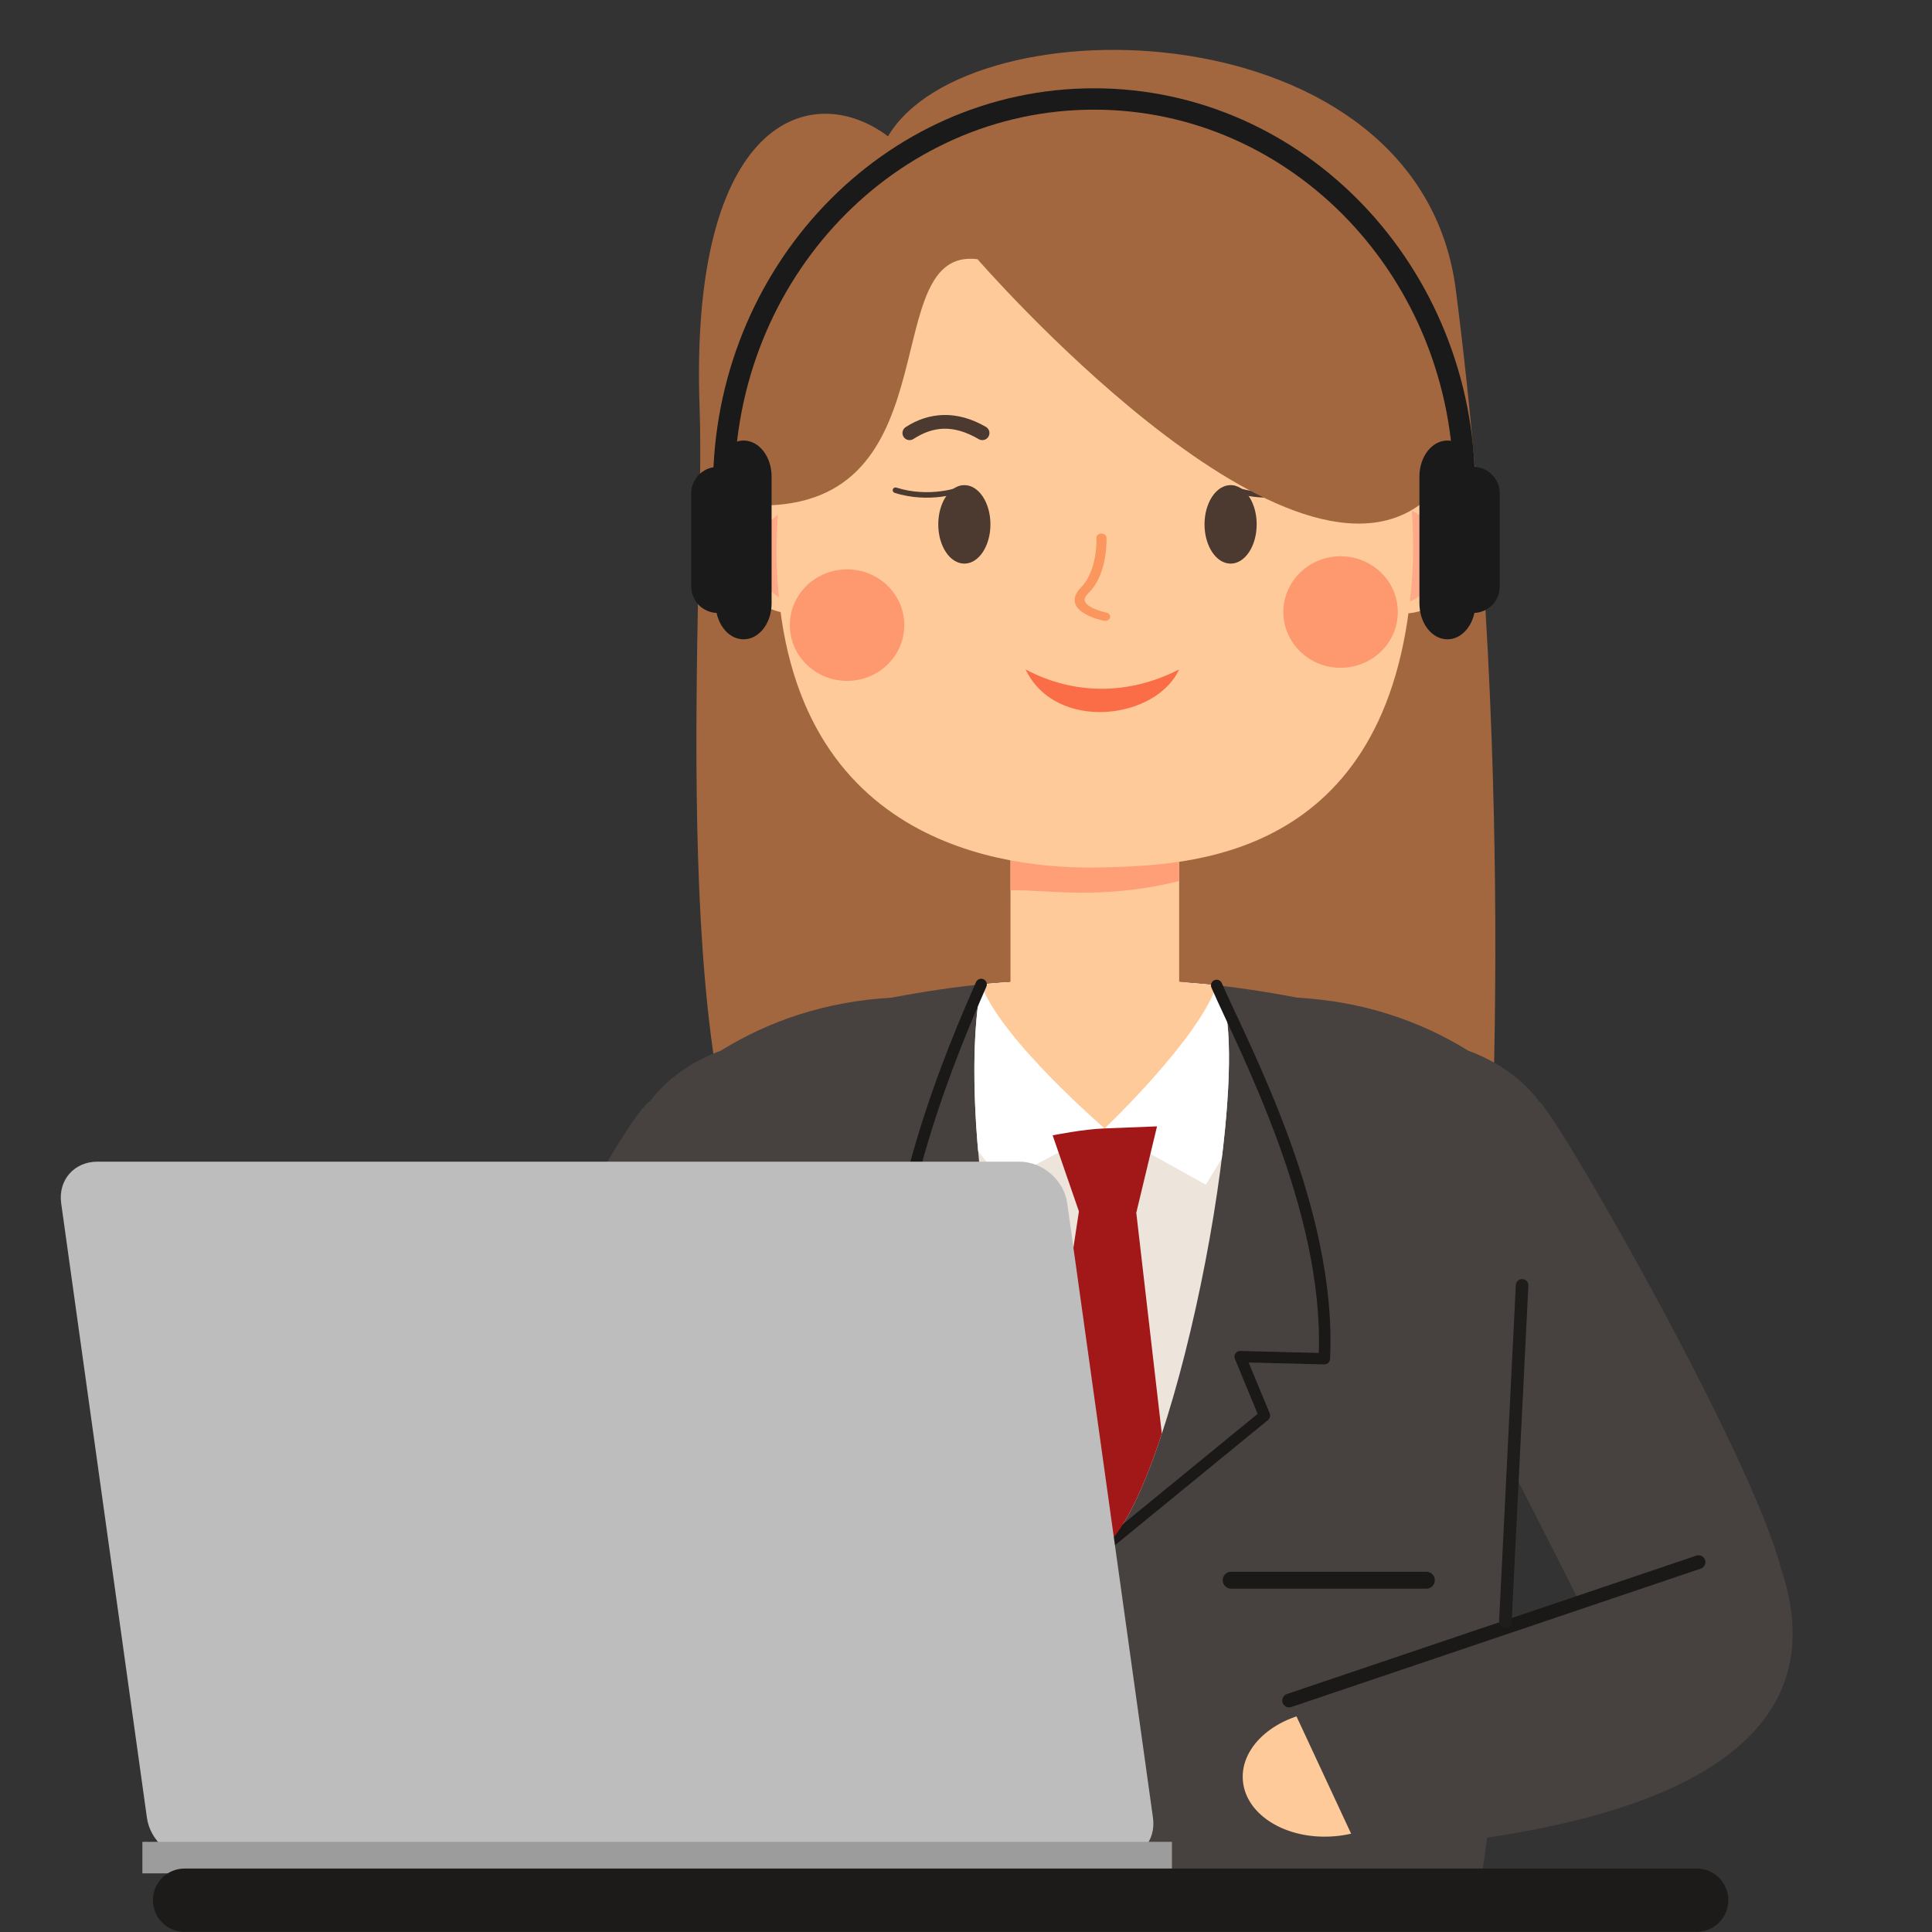 <svg xmlns="http://www.w3.org/2000/svg" xmlns:xlink="http://www.w3.org/1999/xlink" width="500" zoomAndPan="magnify" viewBox="0 0 375 375" height="500" preserveAspectRatio="xMidYMid meet" version="1.0"><rect x="0" y="0" width="375" height="375" fill="#333333" stroke="none"/><defs><clipPath id="0c32abb43e"><path d="M 11.25 225 L 224 225 L 224 361 L 11.25 361 Z M 11.25 225 " clip-rule="nonzero"/></clipPath></defs><path fill="#a36740" d="M 172.367 26.461 C 157.605 15.352 133.734 22.762 135.797 79.273 C 136.973 111.543 128.875 210.035 149.367 239.5 C 164.754 261.629 288.492 243.25 288.492 243.25 C 288.492 243.25 295.125 153.973 282.574 56.266 C 275.508 1.246 187.918 0.016 172.367 26.461 Z M 172.367 26.461 " fill-opacity="1" fill-rule="nonzero"/><path fill="#ffca9a" d="M 154.109 96.617 C 147.777 96.617 142.648 101.648 142.648 107.855 C 142.648 114.059 147.777 119.09 154.109 119.09 C 160.438 119.09 165.566 114.059 165.566 107.855 C 165.566 101.648 160.438 96.617 154.109 96.617 Z M 272.305 96.617 C 265.977 96.617 260.848 101.648 260.848 107.855 C 260.848 114.059 265.977 119.09 272.305 119.09 C 275.348 119.09 278.262 117.906 280.41 115.801 C 282.559 113.695 283.766 110.836 283.766 107.855 C 283.766 104.875 282.559 102.016 280.41 99.91 C 278.262 97.805 275.348 96.617 272.305 96.617 Z M 272.305 96.617 " fill-opacity="1" fill-rule="nonzero"/><path fill="#feaa89" d="M 157.434 97.969 C 151.461 97.969 146.621 102.395 146.621 107.855 C 146.621 113.316 151.461 117.742 157.434 117.742 C 163.406 117.742 168.25 113.316 168.25 107.855 C 168.25 102.395 163.406 97.969 157.434 97.969 Z M 268.98 97.969 C 263.004 97.969 258.164 102.395 258.164 107.855 C 258.164 113.316 263.004 117.742 268.98 117.742 C 271.848 117.742 274.598 116.699 276.625 114.844 C 278.656 112.992 279.793 110.477 279.793 107.855 C 279.793 105.23 278.656 102.719 276.625 100.863 C 274.598 99.008 271.848 97.969 268.98 97.969 Z M 268.98 97.969 " fill-opacity="1" fill-rule="nonzero"/><path fill="#47423f" d="M 206.574 190.281 L 206.574 190.285 C 195.82 190.363 186.719 191.062 173.082 193.641 C 160.152 194.379 149.191 198.191 139.891 203.941 C 132.895 264.609 127.301 303.367 133.988 363.535 L 287.695 363.535 C 291.707 337.734 292.887 287.969 295.672 272.969 C 300.898 244.84 286.801 238.234 284.996 203.941 C 275.691 198.191 264.73 194.379 251.801 193.641 C 238.168 191.062 229.062 190.363 218.309 190.285 L 218.309 190.281 C 216.773 190.273 215.203 190.273 213.582 190.285 C 213.188 190.289 212.828 190.293 212.441 190.297 C 212.055 190.293 211.695 190.289 211.305 190.285 C 209.684 190.277 208.113 190.273 206.574 190.281 Z M 206.574 190.281 " fill-opacity="1" fill-rule="nonzero"/><path fill="#ede4db" d="M 206.574 190.281 L 206.574 190.285 C 201.047 190.324 195.945 190.535 190.449 191.074 C 185.062 219.281 196.691 284.406 214.938 299.723 C 228.797 286.723 244.676 202.934 236.145 191.262 C 229.984 190.586 224.402 190.328 218.309 190.285 L 218.309 190.281 C 216.773 190.273 215.203 190.273 213.582 190.285 C 213.188 190.289 212.828 190.293 212.441 190.297 C 212.055 190.293 211.695 190.289 211.305 190.285 C 209.684 190.273 208.113 190.273 206.574 190.281 Z M 206.574 190.281 " fill-opacity="1" fill-rule="nonzero"/><path fill="#ffffff" d="M 206.574 190.281 L 206.574 190.285 C 205.191 190.293 203.836 190.316 202.496 190.348 C 201.152 190.383 199.828 190.43 198.5 190.492 C 197.195 190.555 195.891 190.629 194.578 190.723 C 194.535 190.727 194.488 190.73 194.445 190.734 C 193.148 190.828 191.844 190.938 190.516 191.066 C 190.492 191.07 190.469 191.07 190.449 191.074 C 188.859 199.387 188.754 210.906 189.855 223.414 L 194.535 229.441 L 214.41 219.027 L 234.059 229.949 L 237.148 224.859 C 239.027 209.602 239.18 196.773 236.574 191.953 L 236.145 191.258 C 234.605 191.09 233.105 190.949 231.621 190.828 C 231.617 190.828 231.617 190.828 231.617 190.828 C 231.613 190.828 231.613 190.828 231.609 190.828 C 230.129 190.711 228.664 190.613 227.203 190.535 C 225.738 190.461 224.277 190.402 222.801 190.359 C 221.324 190.32 219.832 190.297 218.309 190.285 L 218.309 190.281 C 216.773 190.273 215.203 190.273 213.582 190.285 C 213.188 190.285 212.828 190.293 212.441 190.297 C 212.059 190.293 211.695 190.285 211.305 190.285 C 209.684 190.273 208.113 190.273 206.578 190.281 Z M 206.574 190.281 " fill-opacity="1" fill-rule="nonzero"/><path fill="#ffca9a" d="M 196.137 193.172 L 228.875 193.172 L 228.875 143.805 L 196.137 143.805 Z M 196.137 193.172 " fill-opacity="1" fill-rule="nonzero"/><path fill="#fe9f78" d="M 199.551 143.805 C 198.371 147.672 197.211 151.75 196.137 155.641 L 196.137 172.82 C 202.457 172.578 213.695 174.832 228.875 171.004 L 228.875 143.805 Z M 199.551 143.805 " fill-opacity="1" fill-rule="nonzero"/><path fill="#ffca9a" d="M 274.02 112.977 C 269.852 167.355 229.941 167.887 214.422 168.352 C 198.902 168.816 154.496 166.312 150.934 112.977 C 148.504 76.645 168.344 31.449 213.168 31.109 C 257.992 30.766 276.754 77.289 274.02 112.977 Z M 274.02 112.977 " fill-opacity="1" fill-rule="nonzero"/><path fill="#fa965e" d="M 213.742 103.562 C 213.203 103.582 212.785 103.961 212.812 104.406 C 212.812 104.406 212.895 105.988 212.547 108.012 C 212.199 110.039 211.391 112.465 209.781 114.07 C 208.75 115.098 208.391 116.184 208.684 117.113 C 208.973 118.039 209.781 118.688 210.613 119.164 C 212.273 120.113 214.281 120.484 214.281 120.484 C 214.809 120.59 215.332 120.32 215.457 119.883 C 215.582 119.449 215.258 119.012 214.734 118.906 C 214.734 118.906 212.949 118.531 211.719 117.824 C 211.102 117.473 210.688 117.07 210.57 116.703 C 210.457 116.336 210.508 115.879 211.281 115.109 C 213.289 113.109 214.105 110.422 214.48 108.242 C 214.855 106.062 214.762 104.336 214.762 104.336 C 214.734 103.891 214.281 103.539 213.742 103.562 Z M 213.742 103.562 " fill-opacity="1" fill-rule="nonzero"/><path fill="#fe986f" d="M 175.523 121.336 C 175.523 127.312 170.551 132.16 164.418 132.16 C 158.281 132.16 153.309 127.312 153.309 121.336 C 153.309 115.355 158.281 110.512 164.418 110.512 C 170.551 110.512 175.523 115.355 175.523 121.336 Z M 175.523 121.336 " fill-opacity="1" fill-rule="nonzero"/><path fill="#4c392f" d="M 192.242 101.777 C 192.242 105.984 189.977 109.398 187.18 109.398 C 185.836 109.398 184.547 108.594 183.598 107.168 C 182.648 105.734 182.117 103.801 182.117 101.777 C 182.117 99.758 182.648 97.82 183.598 96.391 C 184.547 94.961 185.836 94.16 187.18 94.16 C 189.977 94.16 192.242 97.57 192.242 101.777 Z M 192.242 101.777 " fill-opacity="1" fill-rule="nonzero"/><path fill="#fa6d46" d="M 199.062 129.934 C 204.922 142.164 224.41 139.711 228.863 129.938 C 219.16 134.922 208.496 134.965 199.062 129.934 Z M 199.062 129.934 " fill-opacity="1" fill-rule="nonzero"/><path fill="#4c392f" d="M 183.168 80.551 C 180.547 80.602 178.066 81.43 175.801 82.895 C 175.16 83.305 174.977 84.16 175.387 84.797 C 175.801 85.438 176.652 85.621 177.293 85.211 C 181.148 82.723 185.031 82.359 189.98 85.242 C 190.637 85.625 191.48 85.402 191.863 84.746 C 192.246 84.086 192.023 83.242 191.367 82.859 C 188.547 81.219 185.789 80.496 183.168 80.551 Z M 183.168 80.551 " fill-opacity="1" fill-rule="nonzero"/><path fill="#fe986f" d="M 271.316 118.793 C 271.316 124.77 266.344 129.617 260.207 129.617 C 254.074 129.617 249.102 124.77 249.102 118.793 C 249.102 112.816 254.074 107.969 260.207 107.969 C 266.344 107.969 271.316 112.816 271.316 118.793 Z M 271.316 118.793 " fill-opacity="1" fill-rule="nonzero"/><path fill="#4c392f" d="M 186.535 94.281 C 186.242 94.301 186.02 94.559 186.039 94.855 C 186.023 94.645 186.113 94.543 186.148 94.504 C 186.184 94.461 186.199 94.457 186.199 94.457 C 186.199 94.457 186.148 94.488 186.074 94.523 C 185.926 94.59 185.676 94.688 185.348 94.785 C 184.695 94.984 183.738 95.211 182.578 95.355 C 180.258 95.656 177.137 95.652 173.969 94.637 C 173.688 94.547 173.383 94.703 173.293 94.984 C 173.203 95.266 173.359 95.562 173.641 95.656 C 177 96.734 180.273 96.73 182.715 96.418 C 183.934 96.262 184.941 96.027 185.66 95.809 C 186.023 95.699 186.309 95.594 186.523 95.492 C 186.633 95.441 186.723 95.398 186.812 95.332 C 186.859 95.301 186.906 95.266 186.965 95.199 C 187.023 95.129 187.125 95.008 187.109 94.777 C 187.086 94.48 186.832 94.258 186.535 94.281 Z M 186.535 94.281 " fill-opacity="1" fill-rule="nonzero"/><path fill="#4c392f" d="M 233.797 101.777 C 233.797 105.984 236.066 109.398 238.859 109.398 C 241.656 109.398 243.922 105.984 243.922 101.777 C 243.922 99.758 243.391 97.82 242.441 96.391 C 241.492 94.961 240.203 94.16 238.859 94.16 C 237.516 94.16 236.23 94.961 235.281 96.391 C 234.332 97.82 233.797 99.758 233.797 101.777 Z M 233.797 101.777 " fill-opacity="1" fill-rule="nonzero"/><path fill="#4c392f" d="M 240.488 80.551 C 237.871 80.496 235.113 81.219 232.293 82.859 C 231.633 83.242 231.41 84.086 231.793 84.746 C 232.176 85.402 233.02 85.625 233.68 85.242 C 238.625 82.359 242.508 82.723 246.367 85.211 C 247.004 85.621 247.859 85.438 248.27 84.797 C 248.684 84.16 248.5 83.305 247.859 82.895 C 245.59 81.43 243.109 80.602 240.488 80.551 Z M 240.488 80.551 " fill-opacity="1" fill-rule="nonzero"/><path fill="#4c392f" d="M 239.508 94.281 C 239.211 94.258 238.953 94.484 238.934 94.777 C 238.918 95.008 239.02 95.129 239.078 95.199 C 239.133 95.266 239.18 95.301 239.227 95.332 C 239.32 95.398 239.406 95.441 239.516 95.492 C 239.734 95.594 240.02 95.699 240.379 95.809 C 241.098 96.027 242.109 96.262 243.328 96.418 C 245.766 96.73 249.035 96.734 252.398 95.656 C 252.68 95.562 252.832 95.266 252.746 94.984 C 252.656 94.703 252.355 94.547 252.074 94.637 C 248.906 95.652 245.781 95.656 243.461 95.355 C 242.305 95.211 241.344 94.984 240.688 94.785 C 240.363 94.688 240.113 94.59 239.965 94.523 C 239.895 94.488 239.844 94.457 239.844 94.457 C 239.844 94.457 239.855 94.461 239.891 94.504 C 239.895 94.508 239.895 94.516 239.895 94.516 C 239.809 94.387 239.664 94.301 239.508 94.281 Z M 239.508 94.281 " fill-opacity="1" fill-rule="nonzero"/><path fill="#ffca9a" d="M 206.574 190.285 C 201.047 190.324 195.945 190.535 190.449 191.074 C 194.16 201.617 214.41 219.027 214.41 219.027 C 214.41 219.027 232.613 201.75 236.145 191.262 C 229.984 190.59 224.402 190.328 218.309 190.285 C 216.773 190.273 215.203 190.273 213.582 190.285 C 213.188 190.289 212.828 190.293 212.441 190.297 C 212.055 190.293 211.695 190.289 211.305 190.285 C 209.684 190.277 208.113 190.273 206.574 190.285 Z M 206.574 190.285 " fill-opacity="1" fill-rule="nonzero"/><path fill="#a36740" d="M 167.414 46.098 C 149.133 65.02 150.375 82.156 149.203 98.09 C 184.887 96.816 170.184 47.84 189.738 50.312 C 189.738 50.312 249.102 118.793 276.156 97.539 C 276.156 97.539 265.98 22.844 224.352 23.16 C 182.719 23.48 167.414 46.098 167.414 46.098 Z M 167.414 46.098 " fill-opacity="1" fill-rule="nonzero"/><path fill="#47423f" d="M 139.891 203.941 C 130.223 207.488 126.215 213.742 126.215 213.742 C 120.457 216.523 78.746 296.273 87.121 300.422 L 136.609 313.066 C 139.285 297.18 149.93 269.781 150.059 257.969 L 152.895 232.004 Z M 139.891 203.941 " fill-opacity="1" fill-rule="nonzero"/><path fill="#ffca9a" d="M 208.41 190.285 C 202.879 190.324 203.355 189.926 197.859 190.465 C 200.504 193.668 214.41 213.137 214.41 213.137 C 214.41 213.137 228.254 193.727 230.488 190.727 C 224.332 190.055 226.234 190.328 220.141 190.285 C 218.605 190.273 217.035 190.273 215.414 190.285 C 215.023 190.289 214.66 190.293 214.277 190.297 C 213.891 190.293 213.531 190.289 213.137 190.285 C 211.516 190.277 209.945 190.273 208.41 190.285 Z M 208.41 190.285 " fill-opacity="1" fill-rule="nonzero"/><path fill="#ffca9a" d="M 274.727 342.91 C 275.262 349.637 268.199 355.688 258.953 356.422 C 249.703 357.16 241.773 352.305 241.238 345.578 C 240.699 338.855 247.762 332.805 257.012 332.066 C 266.262 331.332 274.191 336.188 274.727 342.91 Z M 274.727 342.91 " fill-opacity="1" fill-rule="nonzero"/><path fill="#47423f" d="M 284.996 203.941 C 294.664 207.488 298.672 213.742 298.672 213.742 C 301.496 215.105 339.785 281.715 345.68 304.418 C 363.742 357.812 268.289 357.598 264.02 359.715 L 250.215 330.074 L 306.566 310.934 C 306.566 310.934 279.754 257.457 274.824 250.758 L 271.988 232.004 Z M 284.996 203.941 " fill-opacity="1" fill-rule="nonzero"/><path fill="#1a1918" d="M 190.047 190.051 C 189.777 190.156 189.559 190.367 189.441 190.633 C 183.98 203.09 170.266 234.797 171.711 263.785 C 171.742 264.379 172.238 264.844 172.836 264.828 L 187.508 264.461 L 183.426 274.344 C 183.238 274.793 183.371 275.309 183.742 275.617 L 214.242 300.57 C 214.711 300.957 215.402 300.887 215.785 300.418 C 216.172 299.949 216.102 299.258 215.633 298.871 L 185.766 274.43 L 190.184 263.742 C 190.488 263.004 189.938 262.203 189.141 262.223 L 173.887 262.602 C 172.867 234.668 186.07 203.793 191.453 191.516 C 191.699 190.961 191.445 190.312 190.891 190.07 C 190.621 189.953 190.32 189.945 190.047 190.051 Z M 190.047 190.051 " fill-opacity="1" fill-rule="nonzero"/><path fill="#1a1918" d="M 236.543 190.238 C 236.273 190.129 235.969 190.137 235.703 190.254 C 235.145 190.496 234.891 191.145 235.137 191.699 C 240.586 204.129 256.914 234.754 255.977 262.602 L 240.73 262.223 C 239.938 262.203 239.387 263.004 239.688 263.742 L 244.105 274.43 L 214.242 298.871 C 213.77 299.258 213.703 299.949 214.086 300.418 C 214.473 300.887 215.164 300.957 215.633 300.57 L 246.129 275.617 C 246.504 275.309 246.633 274.793 246.449 274.344 L 242.363 264.461 L 257.039 264.828 C 257.633 264.844 258.133 264.379 258.16 263.785 C 259.609 234.711 242.547 203.125 237.148 190.816 C 237.031 190.551 236.812 190.344 236.543 190.238 Z M 236.543 190.238 " fill-opacity="1" fill-rule="nonzero"/><path fill="#1a1918" d="M 238.965 305.078 L 276.859 305.078 C 277.766 305.078 278.5 305.809 278.5 306.719 C 278.5 307.629 277.766 308.363 276.859 308.363 L 238.965 308.363 C 238.055 308.363 237.324 307.629 237.324 306.719 C 237.324 305.809 238.055 305.078 238.965 305.078 Z M 238.965 305.078 " fill-opacity="1" fill-rule="nonzero"/><path fill="#a21717" d="M 224.578 218.625 L 214.41 219.027 C 210.223 219.164 204.316 220.371 204.316 220.371 L 209.418 235.129 L 202.602 280.113 C 206.184 288.879 210.352 295.875 214.938 299.723 C 218.477 296.402 222.148 288.461 225.512 278.285 L 220.551 235.395 Z M 224.578 218.625 " fill-opacity="1" fill-rule="nonzero"/><path fill="#1a1a1a" d="M 144.328 85.508 C 141.82 85.508 139.723 87.672 139.09 90.633 C 136.344 90.746 134.168 92.992 134.168 95.77 L 134.168 113.832 C 134.168 116.605 136.344 118.852 139.09 118.969 C 139.723 121.93 141.82 124.09 144.328 124.09 C 147.34 124.09 149.766 120.969 149.766 117.094 L 149.766 92.508 C 149.766 88.629 147.34 85.508 144.328 85.508 Z M 144.328 85.508 " fill-opacity="1" fill-rule="nonzero"/><path fill="#1a1a1a" d="M 280.941 85.508 C 283.449 85.508 285.547 87.672 286.184 90.633 C 288.926 90.746 291.102 92.992 291.102 95.77 L 291.102 113.832 C 291.102 116.605 288.926 118.852 286.184 118.969 C 285.547 121.93 283.449 124.09 280.941 124.09 C 277.93 124.09 275.508 120.969 275.508 117.094 L 275.508 92.508 C 275.508 88.629 277.93 85.508 280.941 85.508 Z M 280.941 85.508 " fill-opacity="1" fill-rule="nonzero"/><path fill="#1a1a1a" d="M 212.352 17.137 C 171.473 17.137 138.391 51.91 138.391 94.637 C 138.391 96.422 138.453 98.195 138.57 99.953 L 142.727 99.953 C 142.605 98.195 142.543 96.426 142.543 94.637 C 142.543 54.047 173.828 21.285 212.352 21.285 C 250.875 21.285 282.16 54.047 282.16 94.637 C 282.16 96.426 282.098 98.195 281.977 99.953 L 286.133 99.953 C 286.246 98.195 286.309 96.422 286.309 94.637 C 286.309 51.91 253.227 17.137 212.352 17.137 Z M 212.352 17.137 " fill-opacity="1" fill-rule="nonzero"/><g clip-path="url(#0c32abb43e)"><path fill="#bdbdbd" d="M 18.895 225.48 L 197.875 225.48 C 202.387 225.48 206.523 229.078 207.148 233.551 L 223.793 352.84 C 224.418 357.312 221.285 360.91 216.77 360.91 L 37.793 360.91 C 33.281 360.91 29.145 357.312 28.52 352.84 L 11.875 233.551 C 11.25 229.078 14.383 225.48 18.895 225.48 Z M 18.895 225.48 " fill-opacity="1" fill-rule="nonzero"/></g><path fill="#9c9c9c" d="M 27.637 363.617 L 227.477 363.617 L 227.477 357.5 L 27.637 357.5 Z M 27.637 363.617 " fill-opacity="1" fill-rule="nonzero"/><path fill="#1a1918" d="M 329.27 301.945 L 249.789 328.809 C 249.453 328.922 249.18 329.164 249.02 329.48 C 248.863 329.801 248.84 330.164 248.953 330.5 C 249.191 331.195 249.945 331.57 250.641 331.332 L 330.117 304.469 C 330.816 304.234 331.191 303.48 330.957 302.781 C 330.719 302.086 329.965 301.711 329.27 301.945 Z M 329.27 301.945 " fill-opacity="1" fill-rule="nonzero"/><path fill="#1e1d1c" d="M 295.496 248.262 C 294.824 248.23 294.25 248.746 294.219 249.422 L 290.973 314.688 C 290.941 315.359 291.457 315.934 292.133 315.965 C 292.805 316 293.379 315.48 293.41 314.809 L 296.656 249.543 C 296.688 248.867 296.172 248.297 295.496 248.262 Z M 295.496 248.262 " fill-opacity="1" fill-rule="nonzero"/><path fill="#1c1b1a" d="M 35.824 362.684 L 329.32 362.684 C 332.723 362.684 335.465 365.422 335.465 368.824 C 335.465 372.227 332.723 374.965 329.32 374.965 L 35.824 374.965 C 32.422 374.965 29.684 372.227 29.684 368.824 C 29.684 365.422 32.422 362.684 35.824 362.684 Z M 35.824 362.684 " fill-opacity="1" fill-rule="nonzero"/></svg>